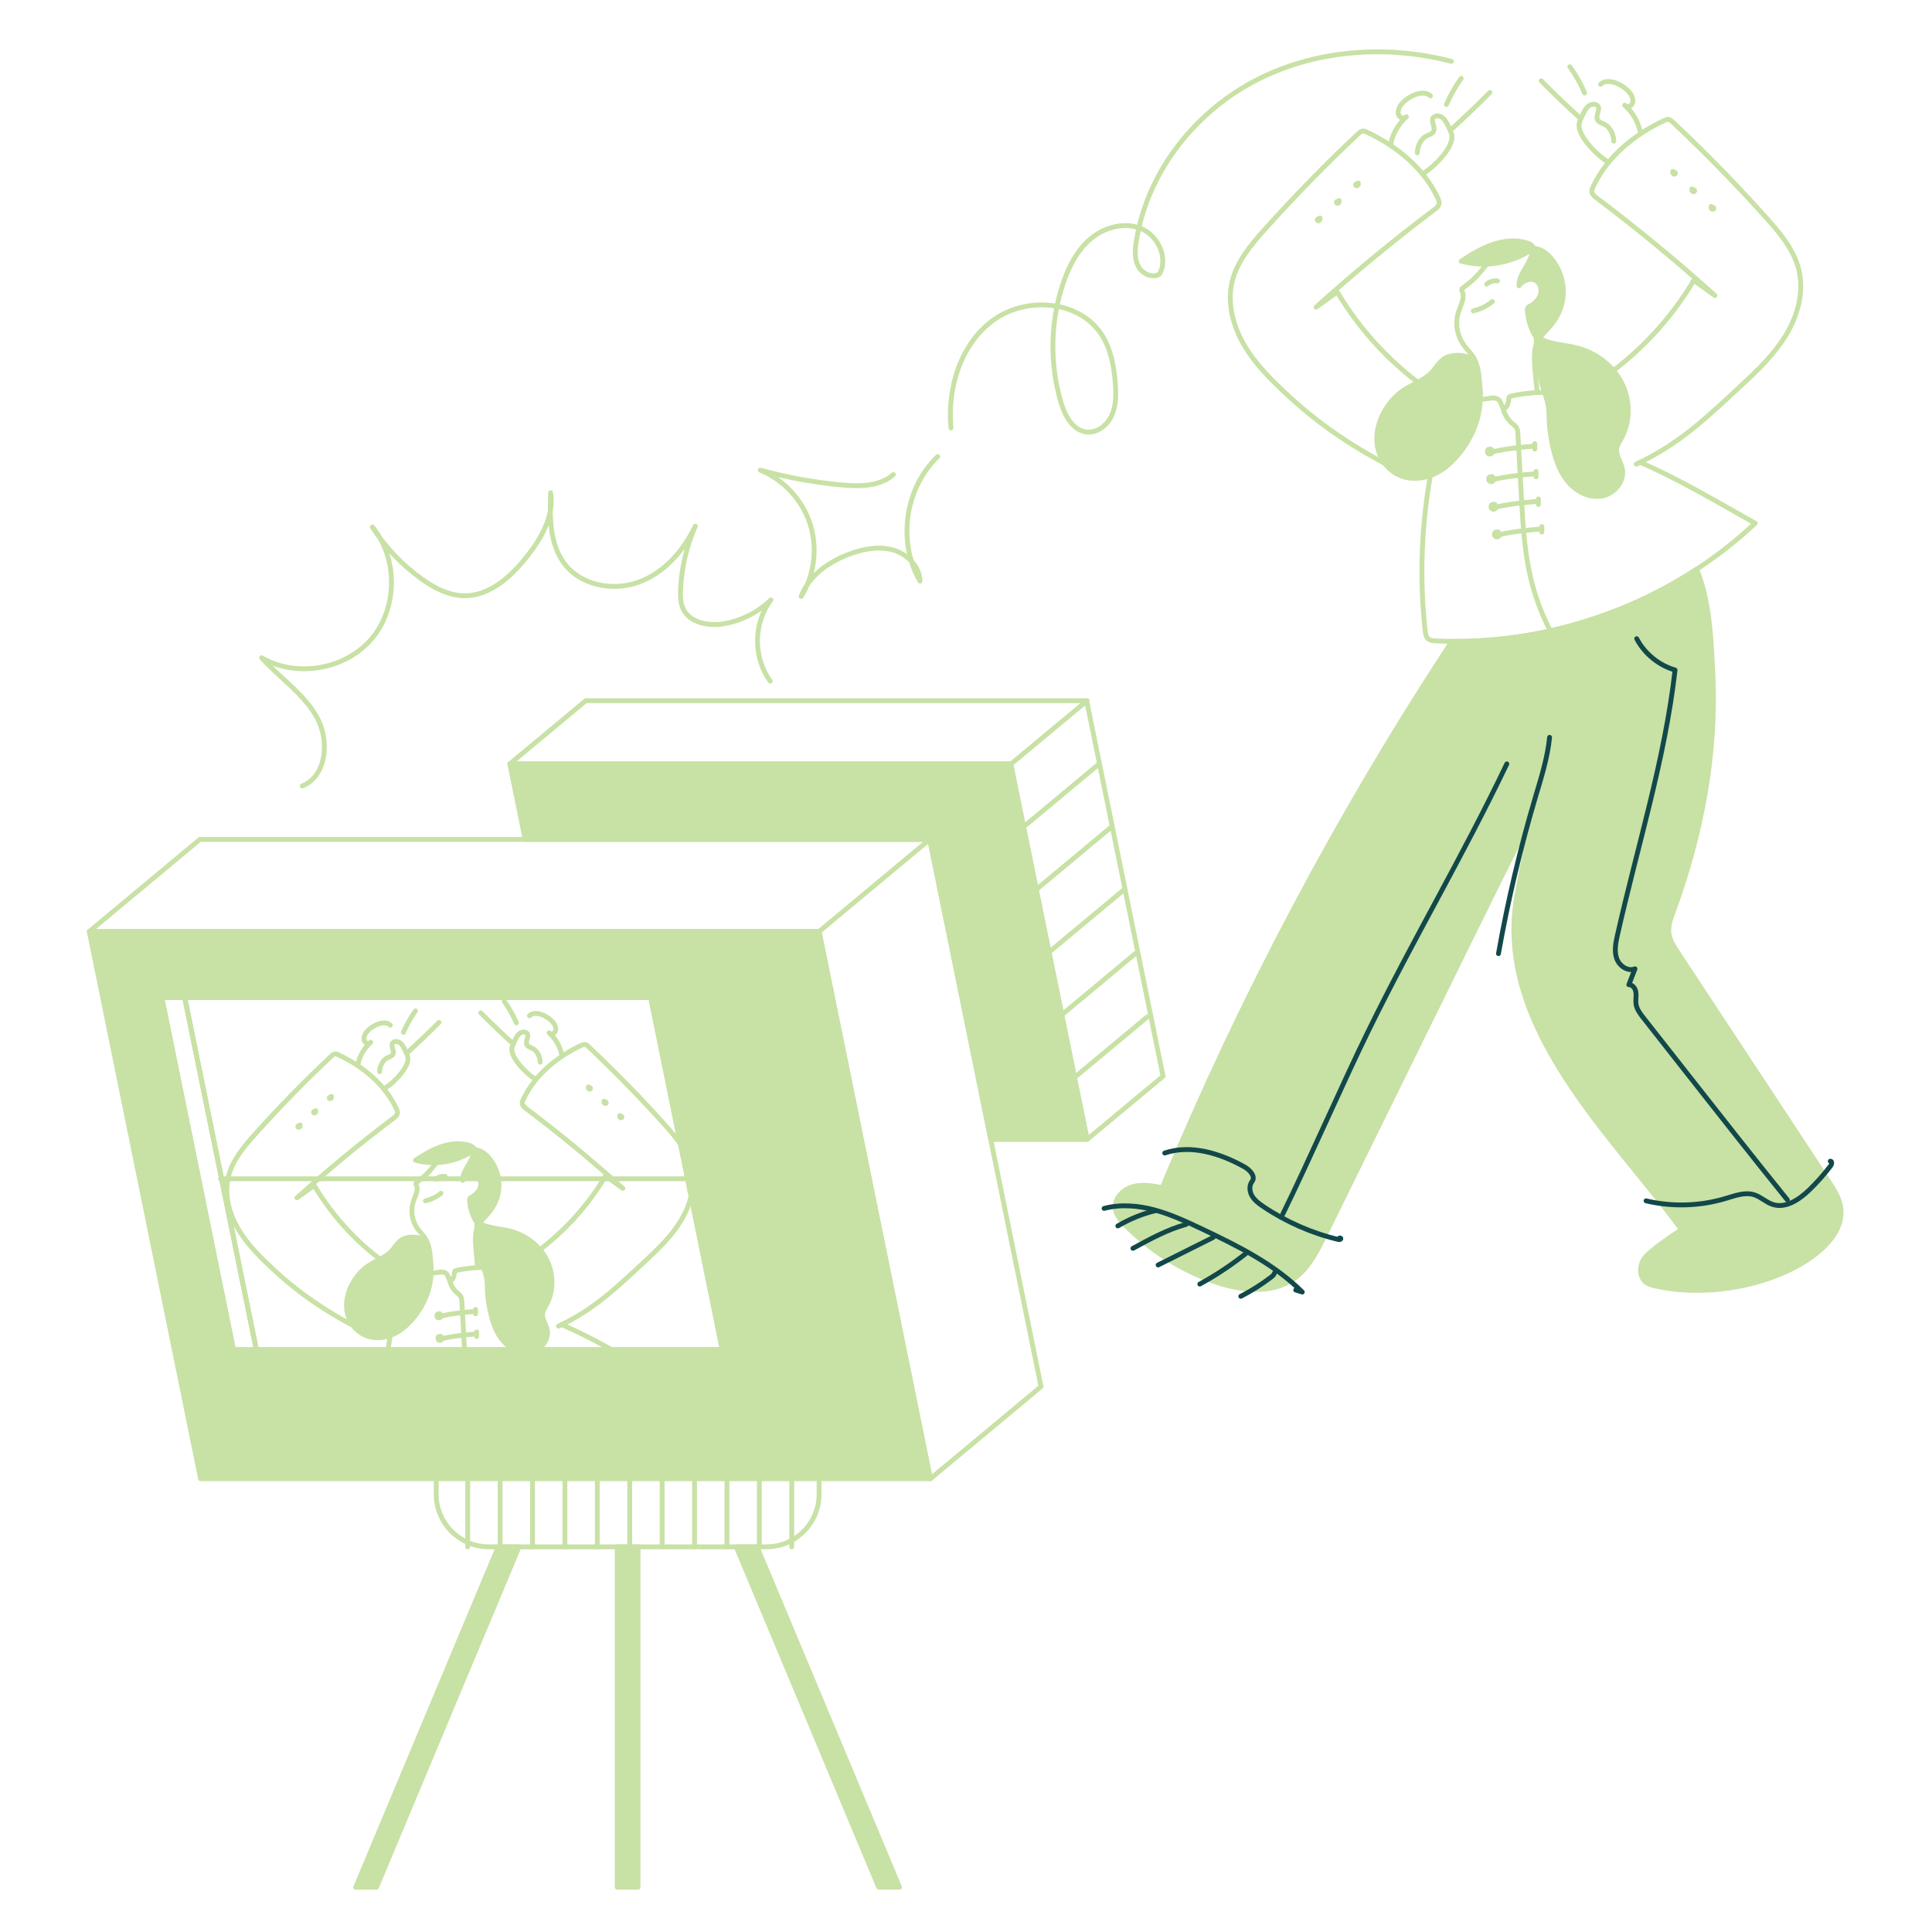 <?xml version="1.0" encoding="UTF-8"?>
<svg id="Ebene_1" data-name="Ebene 1" xmlns="http://www.w3.org/2000/svg" viewBox="0 0 1000 1000">
  <defs>
    <style>
      .cls-1 {
        stroke: #12484a;
      }

      .cls-1, .cls-2, .cls-3 {
        stroke-linecap: round;
        stroke-linejoin: round;
        stroke-width: 2.5px;
      }

      .cls-1, .cls-3 {
        fill: none;
      }

      .cls-2 {
        fill: #c8e1a5;
      }

      .cls-2, .cls-3 {
        stroke: #c8e1a5;
      }
    </style>
  </defs>
  <g>
    <polygon class="cls-3" points="562.45 362.68 303.18 362.68 263.88 395.39 523.15 395.39 562.68 589.79 601.99 557.07 562.45 362.68"/>
    <polygon class="cls-3" points="481.22 434.48 103.46 434.48 46.2 482.15 423.96 482.15 481.57 765.39 538.83 717.72 481.22 434.48"/>
    <polygon class="cls-2" points="481.22 434.48 512.81 589.79 562.68 589.79 523.15 395.39 263.88 395.39 271.83 434.48 481.22 434.48"/>
    <polygon class="cls-3" points="336.79 516.32 95.61 516.32 132.68 698.59 373.86 698.59 336.79 516.32"/>
    <polygon class="cls-3" points="83.76 516.32 120.83 698.59 132.68 698.59 95.61 516.32 83.76 516.32"/>
    <path class="cls-2" d="M423.96,482.15H46.2l57.61,283.24h377.76l-57.61-283.24ZM120.83,698.59l-37.07-182.26h11.84l37.07,182.26h-11.84ZM132.68,698.59l-37.07-182.26h241.18l37.07,182.26h-241.18Z"/>
    <line class="cls-3" x1="423.96" y1="482.15" x2="481.22" y2="434.48"/>
    <line class="cls-3" x1="523.36" y1="395.39" x2="562.67" y2="362.68"/>
    <line class="cls-3" x1="529.62" y1="428.11" x2="568.92" y2="395.39"/>
    <line class="cls-3" x1="535.87" y1="460.83" x2="575.17" y2="428.11"/>
    <line class="cls-3" x1="542.12" y1="493.55" x2="581.42" y2="460.83"/>
    <line class="cls-3" x1="548.37" y1="526.27" x2="587.67" y2="493.55"/>
    <line class="cls-3" x1="554.62" y1="558.99" x2="593.93" y2="526.27"/>
    <line class="cls-3" x1="114.14" y1="610.13" x2="355.33" y2="610.13"/>
    <path class="cls-3" d="M225.76,759.82h198.2v13.56c0,15.05-12.22,27.26-27.26,27.26h-143.67c-15.05,0-27.26-12.22-27.26-27.26v-13.56h0Z"/>
    <line class="cls-3" x1="242.08" y1="800.65" x2="242.08" y2="763.62"/>
    <line class="cls-3" x1="258.85" y1="800.65" x2="258.85" y2="763.62"/>
    <line class="cls-3" x1="275.62" y1="800.65" x2="275.62" y2="763.62"/>
    <line class="cls-3" x1="292.39" y1="800.65" x2="292.39" y2="763.62"/>
    <line class="cls-3" x1="309.17" y1="800.65" x2="309.17" y2="763.62"/>
    <line class="cls-3" x1="325.94" y1="800.65" x2="325.94" y2="763.62"/>
    <line class="cls-3" x1="342.71" y1="800.65" x2="342.71" y2="763.62"/>
    <line class="cls-3" x1="359.49" y1="800.65" x2="359.49" y2="763.62"/>
    <line class="cls-3" x1="376.26" y1="800.65" x2="376.26" y2="763.62"/>
    <line class="cls-3" x1="393.03" y1="800.65" x2="393.03" y2="763.62"/>
    <line class="cls-3" x1="409.8" y1="800.65" x2="409.8" y2="763.62"/>
    <rect class="cls-2" x="319.48" y="800.65" width="10.76" height="176.18"/>
    <polygon class="cls-2" points="194.88 976.83 184.12 976.83 257.88 800.65 268.64 800.65 194.88 976.83"/>
    <polygon class="cls-2" points="454.83 976.83 465.59 976.83 391.84 800.65 381.08 800.65 454.83 976.83"/>
  </g>
  <path class="cls-3" d="M766.23,204.1c-.47-8.7-.77-13.79-3.17-18.39-1.42-2.72-3.79-4.81-5.56-7.31-3.46-4.91-4.42-11.49-2.51-17.18,1.15-3.43,3.53-7.7,1.75-10.4-.35-.54-.21-1.26.3-1.65,4.58-3.46,6.28-4.54,12.95-13,4.55-5.77,11.59-9.16,18.93-8.77,19.34,1.01,22.87,26.17,14.53,39.59-2.43,3.91-6.54,6.84-8.28,11.15-2.21,5.51.06,18.92.47,24.84"/>
  <path class="cls-3" d="M762.59,160.92c3.6-.84,7-2.51,9.87-4.85"/>
  <path class="cls-3" d="M769.5,147.08c1.49-1.35,3.6-1.97,5.59-1.66"/>
  <path class="cls-2" d="M793.33,128.85c-10.62,7.37-24.56,9.75-37.03,6.32,5.12-3.35,10.39-6.59,16.18-8.58,5.79-1.99,12.2-2.66,18.04-.82,1.43.45,3.05,1.4,2.98,2.9"/>
  <path class="cls-2" d="M793.07,129.73c-.25,6.56-7.1,11.64-6.86,18.2,1.96-2.61,5.66-4.31,8.54-2.78,2.47,1.31,3.4,4.63,2.57,7.3-.82,2.67-3.03,4.73-5.48,6.08-.45.25-.93.5-1.16.96-.18.36-.17.79-.14,1.19.29,4.28,1.5,8.5,3.53,12.28.2.37.43.75.81.93.58.27,1.24-.06,1.78-.39,6.64-4.13,11.28-11.32,12.3-19.07,1.02-7.75-1.59-15.9-6.92-21.61-2.49-2.66-6.17-4.92-9.63-3.78"/>
  <path class="cls-2" d="M797.19,175.38c5.76,3.01,12.56,3.06,18.87,4.65,9.84,2.48,18.69,9.09,23.3,18.13,4.6,9.04,4.65,20.41-.42,29.19-.8,1.39-1.73,2.75-2.06,4.31-.78,3.74,2.05,7.2,2.85,10.93,1.35,6.35-3.97,12.87-10.35,14.1s-13.02-1.95-17.32-6.81c-4.3-4.87-6.58-11.19-8.09-17.5-1.13-4.72-1.88-9.54-2.1-14.4-.12-2.72-.09-5.45-.54-8.13-.48-2.79-1.48-5.46-2.34-8.15-2.59-8.11-3.92-21.05-3.92-29.56"/>
  <path class="cls-2" d="M766.02,200.57c1.69,15.6-5.55,30.67-16.78,40.39-8.89,7.69-22.66,9.83-31.27.36-10.95-12.06-3.6-31.17,8.46-39.29,5.28-3.56,11.83-5.38,15.83-10.65,1.95-2.57,4.03-5.59,7.22-6.68,4.21-1.44,10.38-1.16,13.59,2.33"/>
  <path class="cls-3" d="M766.24,206.43c1.66.44,3.4-.08,5.1-.34s3.69-.12,4.76,1.22c.9,1.12.93,2.85,2.06,3.74.19.15.43.28.67.23.19-.04.35-.18.49-.32,1.19-1.25,1.56-3.06,1.69-4.78.02-.27.04-.56.21-.77.18-.22.47-.3.75-.36,5.36-1.23,10.86-1.88,16.37-1.94"/>
  <g>
    <path class="cls-3" d="M740.94,202.96c-19.79-13.42-36.58-31.25-48.78-51.82-3.65,2.62-7.3,5.23-10.95,7.85,19.66-17.74,40.11-34.61,61.27-50.54,1.04-.78,2.16-1.68,2.4-2.97.19-1.02-.24-2.04-.68-2.98-7.29-15.46-21.35-26.94-36.83-34.16-.61-.29-1.26-.57-1.93-.53-.95.06-1.72.75-2.42,1.4-16.77,15.77-32.87,32.25-48.24,49.38-7.19,8.02-14.45,16.61-17,27.07-2.75,11.3.49,23.4,6.44,33.38,5.95,9.99,14.42,18.2,22.94,26.1,18.23,16.89,39.21,30.2,61.73,40.72"/>
    <path class="cls-3" d="M719.94,74.04c1.15-5.22,3.99-10.05,8-13.58-.63.68-1.7.85-2.55.5-.85-.36-1.46-1.19-1.64-2.09-.16-.8,0-1.64.22-2.42,1.49-5.02,12.2-11.09,16.42-6.78"/>
    <path class="cls-3" d="M733.59,79.09c0-2.99,1.32-5.95,3.55-7.94,1.04-.92,4.16-1.73,4.81-2.96,1.28-2.41-1.91-5.97.24-7.64,1.27-.98,3.19-.63,4.45.36,1.26.99,2.01,2.48,2.72,3.91.76,1.53,1.52,3.07,2,4.71,1.74,6.01-8.81,16.63-14.15,19.9"/>
    <path class="cls-3" d="M751.1,67.03c6.87-6.2,13.56-12.59,20.06-19.18"/>
    <path class="cls-3" d="M748.67,54.13c2.03-4.79,4.6-9.35,7.64-13.58"/>
    <path class="cls-3" d="M682.35,113.33c-.39-.14-.73.48-.46.8s.83.24,1.09-.08c.27-.32.3-.78.22-1.19"/>
    <path class="cls-3" d="M692.27,104.25c-.39-.14-.73.48-.46.8s.83.24,1.09-.08c.27-.32.3-.78.22-1.19"/>
    <path class="cls-3" d="M702.2,95.18c-.39-.14-.73.48-.46.8.27.32.83.24,1.09-.08.27-.32.3-.78.22-1.19"/>
  </g>
  <g>
    <path class="cls-3" d="M827.92,196.95c19.79-13.42,36.58-31.25,48.78-51.82,3.65,2.62,7.3,5.23,10.95,7.85-19.66-17.74-40.11-34.61-61.27-50.54-1.04-.78-2.16-1.68-2.4-2.97-.19-1.02.24-2.04.68-2.98,7.29-15.46,21.35-26.94,36.83-34.16.61-.29,1.26-.57,1.93-.53.95.06,1.72.75,2.42,1.4,16.77,15.77,32.87,32.25,48.24,49.38,7.19,8.02,14.45,16.61,17,27.07,2.75,11.3-.49,23.4-6.44,33.38-5.95,9.99-14.42,18.2-22.94,26.1-18.23,16.89-32.27,30.6-54.79,41.12"/>
    <path class="cls-3" d="M848.92,68.02c-1.15-5.22-3.99-10.05-8-13.58.63.68,1.7.85,2.55.5.85-.36,1.46-1.19,1.64-2.09.16-.8,0-1.64-.22-2.42-1.49-5.02-12.2-11.09-16.42-6.78"/>
    <path class="cls-3" d="M835.27,73.07c0-2.99-1.32-5.95-3.55-7.94-1.04-.92-4.16-1.73-4.81-2.96-1.28-2.41,1.91-5.97-.24-7.64-1.27-.98-3.19-.63-4.45.36s-2.01,2.48-2.72,3.91c-.76,1.53-1.52,3.07-2,4.71-1.74,6.01,8.81,16.63,14.15,19.9"/>
    <path class="cls-3" d="M817.76,61.01c-6.87-6.2-13.56-12.59-20.06-19.18"/>
    <path class="cls-3" d="M820.19,48.12c-2.03-4.79-4.6-9.35-7.64-13.58"/>
    <path class="cls-3" d="M886.52,107.32c.39-.14.73.48.46.8-.27.32-.83.24-1.09-.08-.27-.32-.3-.78-.22-1.19"/>
    <path class="cls-3" d="M876.59,98.24c.39-.14.73.48.46.8-.27.32-.83.24-1.09-.08s-.3-.78-.22-1.19"/>
    <path class="cls-3" d="M866.66,89.16c.39-.14.73.48.46.8s-.83.24-1.09-.08c-.27-.32-.3-.78-.22-1.19"/>
  </g>
  <path class="cls-3" d="M740.86,243.4c-5.15,27.36-6.22,55.48-3.19,83.15.15,1.4.37,2.91,1.37,3.9,1.07,1.07,2.73,1.21,4.24,1.29,60.23,2.86,121.26-19.64,165.21-60.92-19.07-10.66-39.62-22.91-59.67-31.57"/>
  <path class="cls-3" d="M777.77,210.45c.58,3.41,2.4,6.59,5.04,8.82.76.64,1.6,1.22,2.11,2.07.6.99.68,2.2.75,3.35.6,10.86,1.2,21.71,1.8,32.57.78,14.08,1.57,28.25,4.82,41.97,2.18,9.19,5.45,18.11,9.73,26.52"/>
  <path class="cls-3" d="M770.41,232.56c-.68.46-.75,1.6-.12,2.14.62.54,1.74.31,2.1-.43s-.15-1.76-.96-1.91c-.3.22-.6.46-.75.8-.14.34-.05.81.29.95.21.09.45.03.67-.02,7.39-1.87,15.03-2.54,22.63-3.19.05-.42.09-.83.14-1.25,0,.95,0,1.89,0,2.84"/>
  <path class="cls-3" d="M771.06,246.86c-.68.46-.75,1.6-.12,2.14s1.74.31,2.1-.43c.36-.74-.15-1.76-.96-1.91-.3.22-.6.46-.75.8-.14.34-.05.81.29.95.21.09.45.03.67-.02,7.39-1.87,15.03-2.54,22.63-3.19.05-.42.09-.83.14-1.25,0,.95,0,1.89,0,2.84"/>
  <path class="cls-3" d="M772.28,261.15c-.68.46-.75,1.6-.12,2.14s1.74.31,2.1-.43-.15-1.76-.96-1.91c-.3.22-.6.46-.75.8s-.05.81.29.95c.21.09.45.03.67-.02,7.39-1.87,15.03-2.54,22.63-3.19.05-.42.09-.83.14-1.25,0,.95,0,1.89,0,2.84"/>
  <path class="cls-3" d="M774.06,275.44c-.68.46-.75,1.6-.12,2.14.62.54,1.74.31,2.1-.43s-.15-1.76-.96-1.91c-.3.22-.6.46-.75.8-.14.34-.05.81.29.95.21.09.45.03.67-.02,7.39-1.87,15.03-2.54,22.63-3.19.05-.42.09-.83.14-1.25,0,.95,0,1.89,0,2.84"/>
  <path class="cls-3" d="M156.42,406.87c12.88-5.23,14.28-23.97,7.37-36.03-6.91-12.06-19.06-20.05-28.37-30.37,18.11,10.49,43.45,6.1,56.97-9.87,13.52-15.97,13.67-41.69.34-57.82,6.67,10.44,15.34,19.59,25.41,26.81,6.49,4.65,13.92,8.61,21.9,8.77,13.29.27,24.43-9.8,32.67-20.24,7.51-9.52,14.2-21.13,12.29-33.1-.44,12.76-.54,26.65,7.19,36.81,8.55,11.22,25.11,14.34,38.37,9.51,13.25-4.83,23.28-16.27,29.33-29.01-4.55,10.37-7.16,21.59-7.64,32.9-.14,3.35-.08,6.83,1.34,9.86,3.5,7.47,13.52,9.18,21.63,7.68,8.91-1.64,17.31-5.98,23.82-12.29-9.16,11.96-9.3,30.01-.32,42.11"/>
  <path class="cls-3" d="M462.41,245.62c-6.97,6.21-17.35,6.24-26.64,5.39-14.28-1.31-28.44-3.88-42.26-7.68,12.07,4.94,21.75,15.38,25.77,27.79,4.01,12.41,2.29,26.55-4.6,37.62,3.98-10.88,14.48-18.14,25.36-22.09,7.12-2.59,14.98-4.06,22.27-1.97,7.28,2.09,13.7,8.49,13.89,16.07-11.78-20.22-7.78-48.31,9.18-64.44"/>
  <path class="cls-2" d="M952.86,625.61c-.6-5.3-3.62-9.98-6.56-14.43-25.96-39.39-51.91-78.77-77.87-118.15-2.1-3.19-4.26-6.54-4.64-10.35-.35-3.63.97-7.18,2.22-10.6,14.66-39.95,22.78-82.2,20.5-124.85-.79-14.9-1.46-36.18-8.33-52.61-23.24,15.19-49.3,26.1-76.43,32.07,2.02,4.94,3.34,9.46,3.33,13.19-.18,39.1-13.48,86.35-20.06,124.43-11.71,67.76,50.46,124.24,85.35,172.24-3.88,2.24-17.35,11.46-19.67,15.29-2.31,3.83-2.16,9.55,1.53,12.08,1.28.88,2.81,1.28,4.32,1.63,25.73,5.97,59.59.4,81.11-14.9,8.36-5.94,16.34-14.85,15.18-25.04Z"/>
  <path class="cls-2" d="M751.5,331.97c-58.67,89.29-108.94,184.09-149.92,282.75-5.14-.96-10.51-1.92-15.52-.43-5.01,1.48-9.47,6.24-8.76,11.41.45,3.24,2.73,5.9,5.02,8.24,13.06,13.44,29.36,23.71,47.12,29.7,13.26,4.47,28.94,6.22,40.36-1.86,7.44-5.26,11.74-13.79,15.76-21.96,25.17-51.19,50.35-102.39,75.52-153.58,20.78-42.26,41.58-84.56,65.38-125.19,5.15-8.79,10.54-17.78,12.15-27.84.93-5.81.47-11.8-1.21-17.44-27.25,10.83-56.57,16.48-85.88,16.2Z"/>
  <path class="cls-1" d="M802.06,381.65c-1.04,10.55-4.29,20.73-7.31,30.89-7.9,26.63-14.3,53.71-19.15,81.06"/>
  <path class="cls-1" d="M852,621.55c13.58,3.22,28.01,2.77,41.36-1.27,4.82-1.46,9.95-3.39,14.73-1.82,3.38,1.11,6.04,3.83,9.41,4.94,6.71,2.23,13.66-2.42,18.77-7.31,4.1-3.93,7.88-8.18,11.3-12.72.6-.8.78-2.44-.22-2.34"/>
  <path class="cls-1" d="M602.86,596.8c13.57-4.56,28.57.14,41.1,7.08,2.9,1.6,6.13,5.04,4.1,7.66-1.63,2.11-1.34,5.24.02,7.53s3.58,3.93,5.79,5.42c11.75,7.93,24.94,13.73,38.73,17.04.5.12,1.16.17,1.4-.28.24-.46-.84-.75-.66-.26"/>
  <path class="cls-1" d="M571.48,625.48c8.47-2.25,17.52-1.51,25.99.76s16.46,5.99,24.38,9.74c18.67,8.85,37.59,18.2,52.22,32.79-1.14-.35-2.27-.7-3.41-1.05"/>
  <path class="cls-1" d="M578.59,634.55c6.09-3.6,12.72-6.3,19.59-7.96"/>
  <path class="cls-1" d="M586.41,646.15c8.88-4.85,17.85-9.74,27.6-12.44"/>
  <path class="cls-1" d="M599.45,654.75c9.49-4.75,18.99-9.5,28.48-14.25"/>
  <path class="cls-1" d="M621.01,664.64c8.35-4.58,16.32-9.86,23.79-15.77"/>
  <path class="cls-1" d="M642.22,670.98c5.47-2.82,10.69-6.11,15.58-9.83.8-.61,1.64-1.3,1.89-2.27"/>
  <path class="cls-3" d="M492.24,221.51c-1.99-20.83,5.03-43.53,21.95-55.84,16.92-12.31,44.14-10.3,55.73,7.13,5.05,7.59,6.74,16.92,7.38,26.02.39,5.51.39,11.25-1.9,16.27-2.29,5.02-7.46,9.11-12.95,8.52-7.26-.78-11.37-8.63-13.41-15.65-5.71-19.63-5.38-40.97.94-60.4,2.92-8.99,7.29-17.82,14.5-23.93,7.21-6.1,17.73-8.95,26.4-5.19,8.67,3.75,13.85,15.12,9.29,23.4-3.72,2.35-8.99-.15-11.03-4.06-2.03-3.91-1.68-8.6-.99-12.95,5.47-34.85,29.22-65.72,60.31-82.39,31.08-16.67,68.69-19.6,102.81-10.66"/>
  <path class="cls-1" d="M847.15,330.59c4.08,7.77,11.43,13.76,19.86,16.21-5.28,46.53-19.57,91.5-29.82,137.19-.89,3.98-1.74,8.21-.41,12.07s5.73,6.95,9.5,5.38c-1.06,2.75-2.13,5.49-3.19,8.24,1.99-.08,3.41,2.03,3.66,4s-.22,3.98.05,5.95c.38,2.76,2.16,5.09,3.88,7.27,5.34,6.8,10.69,13.6,16.03,20.4,2.13,2.71,4.25,5.41,6.38,8.12,17.25,21.96,34.51,43.93,52.06,65.66"/>
  <path class="cls-1" d="M779.94,395.39c-23.75,49.59-47.59,89.1-71.8,138.47-12.84,26.18-30.2,66.04-44.25,94.7"/>
  <g>
    <path class="cls-3" d="M223.16,656.86c-.39-7.11-.63-11.27-2.59-15.03-1.16-2.22-3.1-3.93-4.54-5.97-2.83-4.01-3.61-9.39-2.05-14.04.94-2.8,2.88-6.29,1.43-8.49-.29-.44-.17-1.03.25-1.35,3.75-2.83,5.13-3.71,10.59-10.62,3.72-4.71,9.47-7.48,15.47-7.17,15.8.83,18.69,21.38,11.88,32.35-1.98,3.2-5.35,5.59-6.76,9.11-1.81,4.5.05,15.46.39,20.3"/>
    <path class="cls-3" d="M220.19,621.58c2.94-.69,5.72-2.05,8.06-3.96"/>
    <path class="cls-3" d="M225.84,610.27c1.22-1.1,2.94-1.61,4.56-1.35"/>
    <path class="cls-2" d="M245.31,595.37c-8.68,6.02-20.07,7.97-30.26,5.17,4.19-2.74,8.49-5.39,13.22-7.01,4.73-1.63,9.97-2.18,14.74-.67,1.17.37,2.49,1.15,2.44,2.37"/>
    <path class="cls-2" d="M245.1,596.09c-.2,5.36-5.8,9.51-5.6,14.87,1.6-2.13,4.62-3.52,6.98-2.27,2.02,1.07,2.78,3.78,2.1,5.96-.67,2.19-2.48,3.86-4.48,4.97-.37.2-.76.41-.95.79-.15.3-.14.64-.11.97.24,3.5,1.23,6.94,2.88,10.03.16.3.35.62.66.76.47.22,1.02-.05,1.46-.32,5.42-3.37,9.21-9.25,10.05-15.58.84-6.33-1.3-12.99-5.66-17.66-2.03-2.18-5.04-4.02-7.87-3.09"/>
    <path class="cls-2" d="M248.47,633.39c4.71,2.46,10.26,2.5,15.42,3.8,8.04,2.02,15.27,7.43,19.04,14.82,3.76,7.39,3.8,16.68-.34,23.85-.65,1.13-1.42,2.24-1.68,3.52-.63,3.05,1.68,5.88,2.32,8.93,1.1,5.19-3.25,10.51-8.46,11.52-5.21,1.01-10.64-1.59-14.15-5.57-3.51-3.98-5.38-9.14-6.61-14.3-.92-3.86-1.54-7.8-1.72-11.76-.1-2.22-.07-4.45-.44-6.64-.39-2.28-1.21-4.46-1.92-6.66-2.12-6.63-3.2-17.2-3.2-24.16"/>
    <path class="cls-2" d="M222.99,653.97c1.38,12.75-4.53,25.06-13.71,33-7.27,6.29-18.52,8.03-25.55.29-8.95-9.85-2.95-25.47,6.91-32.11,4.32-2.91,9.67-4.4,12.93-8.7,1.59-2.1,3.29-4.57,5.9-5.46,3.44-1.18,8.48-.95,11.1,1.9"/>
    <path class="cls-3" d="M223.17,658.76c1.36.36,2.78-.07,4.17-.28,1.39-.21,3.01-.1,3.89.99.73.92.76,2.33,1.68,3.05.16.12.35.23.55.19.16-.03.29-.14.4-.26.97-1.02,1.27-2.5,1.38-3.91.02-.22.04-.46.17-.63.15-.18.39-.24.61-.29,4.38-1.01,8.88-1.54,13.37-1.58"/>
    <g>
      <path class="cls-3" d="M202.5,655.93c-16.17-10.97-29.89-25.54-39.86-42.34-2.98,2.14-5.96,4.27-8.94,6.41,16.06-14.5,32.77-28.28,50.06-41.29.85-.64,1.77-1.38,1.96-2.42.15-.83-.2-1.67-.56-2.44-5.96-12.63-17.44-22.01-30.1-27.92-.5-.23-1.03-.47-1.58-.43-.77.05-1.41.61-1.97,1.14-13.7,12.88-26.86,26.35-39.42,40.35-5.88,6.55-11.81,13.57-13.89,22.12-2.24,9.23.4,19.12,5.26,27.28,4.86,8.16,11.78,14.87,18.75,21.32,14.9,13.8,32.04,24.67,50.44,33.27"/>
      <path class="cls-3" d="M185.34,550.58c.94-4.26,3.26-8.21,6.54-11.1-.51.55-1.39.7-2.09.41-.7-.29-1.19-.97-1.34-1.71-.13-.66,0-1.34.18-1.98,1.22-4.11,9.97-9.07,13.41-5.54"/>
      <path class="cls-3" d="M196.5,554.71c0-2.44,1.08-4.86,2.9-6.49.85-.76,3.4-1.41,3.93-2.42,1.05-1.97-1.56-4.88.2-6.25,1.04-.8,2.61-.52,3.63.29s1.64,2.02,2.22,3.2c.62,1.25,1.24,2.51,1.63,3.85,1.42,4.91-7.2,13.59-11.56,16.26"/>
      <path class="cls-3" d="M210.81,544.85c5.61-5.06,11.08-10.29,16.39-15.67"/>
      <path class="cls-3" d="M208.82,534.32c1.66-3.91,3.76-7.64,6.24-11.09"/>
      <path class="cls-3" d="M154.62,582.69c-.32-.11-.6.39-.38.65s.68.19.89-.07c.22-.26.24-.64.18-.97"/>
      <path class="cls-3" d="M162.74,575.27c-.32-.11-.6.39-.38.65s.68.19.89-.07.24-.64.18-.97"/>
      <path class="cls-3" d="M170.85,567.86c-.32-.11-.6.39-.38.65.22.26.68.19.89-.07.22-.26.24-.64.18-.97"/>
    </g>
    <g>
      <path class="cls-3" d="M273.58,651.02c16.17-10.97,29.89-25.54,39.86-42.34,2.98,2.14,5.96,4.27,8.94,6.41-16.06-14.5-32.77-28.28-50.06-41.29-.85-.64-1.77-1.38-1.96-2.42-.15-.83.2-1.67.56-2.44,5.96-12.63,17.44-22.01,30.1-27.92.5-.23,1.03-.47,1.58-.43.77.05,1.41.61,1.97,1.14,13.7,12.88,26.86,26.35,39.42,40.35,5.88,6.55,11.81,13.57,13.89,22.12,2.24,9.23-.4,19.12-5.26,27.28-4.86,8.16-11.78,14.87-18.75,21.32-14.9,13.8-26.37,25-44.77,33.6"/>
      <path class="cls-3" d="M290.73,545.67c-.94-4.26-3.26-8.21-6.54-11.1.51.55,1.39.7,2.09.41s1.19-.97,1.34-1.71c.13-.66,0-1.34-.18-1.98-1.22-4.11-9.97-9.07-13.41-5.54"/>
      <path class="cls-3" d="M279.58,549.8c0-2.44-1.08-4.86-2.9-6.49-.85-.76-3.4-1.41-3.93-2.42-1.05-1.97,1.56-4.88-.2-6.25-1.04-.8-2.61-.52-3.63.29-1.03.81-1.64,2.02-2.22,3.2-.62,1.25-1.24,2.51-1.63,3.85-1.42,4.91,7.2,13.59,11.56,16.26"/>
      <path class="cls-3" d="M265.27,539.94c-5.61-5.06-11.08-10.29-16.39-15.67"/>
      <path class="cls-3" d="M267.26,529.41c-1.66-3.91-3.76-7.64-6.24-11.09"/>
      <path class="cls-3" d="M321.45,577.78c.32-.11.6.39.38.65s-.68.19-.89-.07c-.22-.26-.24-.64-.18-.97"/>
      <path class="cls-3" d="M313.34,570.36c.32-.11.6.39.38.65s-.68.19-.89-.07c-.22-.26-.24-.64-.18-.97"/>
      <path class="cls-3" d="M305.23,562.94c.32-.11.6.39.38.65s-.68.19-.89-.07c-.22-.26-.24-.64-.18-.97"/>
    </g>
    <path class="cls-3" d="M202.44,688.97c-4.2,22.35-5.08,45.33-2.6,67.94.13,1.14.3,2.38,1.12,3.19.88.87,2.23.99,3.47,1.05,49.21,2.34,99.08-16.05,134.99-49.77-15.58-8.71-32.37-18.72-48.76-25.79"/>
    <path class="cls-3" d="M232.6,662.05c.47,2.79,1.96,5.39,4.12,7.21.62.52,1.31,1,1.73,1.69.49.81.56,1.8.61,2.74.49,8.87.98,17.74,1.47,26.61.63,11.51,1.28,23.08,3.94,34.3,1.78,7.51,4.46,14.8,7.95,21.67"/>
    <path class="cls-3" d="M226.58,680.12c-.56.38-.61,1.31-.1,1.75.51.44,1.42.25,1.71-.35s-.12-1.44-.79-1.56c-.24.18-.49.38-.61.65s-.04.66.24.78c.17.07.37.03.55-.02,6.04-1.53,12.28-2.07,18.49-2.61.04-.34.07-.68.11-1.02,0,.77,0,1.54,0,2.32"/>
    <path class="cls-3" d="M227.11,691.8c-.56.38-.61,1.31-.1,1.75.51.44,1.42.25,1.71-.35s-.12-1.44-.79-1.56c-.24.18-.49.38-.61.65-.12.28-.04.66.24.78.17.07.37.03.55-.02,6.04-1.53,12.28-2.07,18.49-2.61.04-.34.07-.68.11-1.02,0,.77,0,1.54,0,2.32"/>
    <path class="cls-3" d="M228.11,703.48c-.56.38-.61,1.31-.1,1.75.51.44,1.42.25,1.71-.35s-.12-1.44-.79-1.56c-.24.18-.49.38-.61.65-.12.28-.04.66.24.78.17.07.37.03.55-.02,6.04-1.53,12.28-2.07,18.49-2.61.04-.34.07-.68.11-1.02,0,.77,0,1.54,0,2.32"/>
    <path class="cls-3" d="M229.57,715.15c-.56.38-.61,1.31-.1,1.75.51.44,1.42.25,1.71-.35.29-.61-.12-1.44-.79-1.56-.24.18-.49.38-.61.65s-.04.66.24.78c.17.07.37.03.55-.02,6.04-1.53,12.28-2.07,18.49-2.61.04-.34.07-.68.11-1.02,0,.77,0,1.54,0,2.32"/>
  </g>
</svg>
